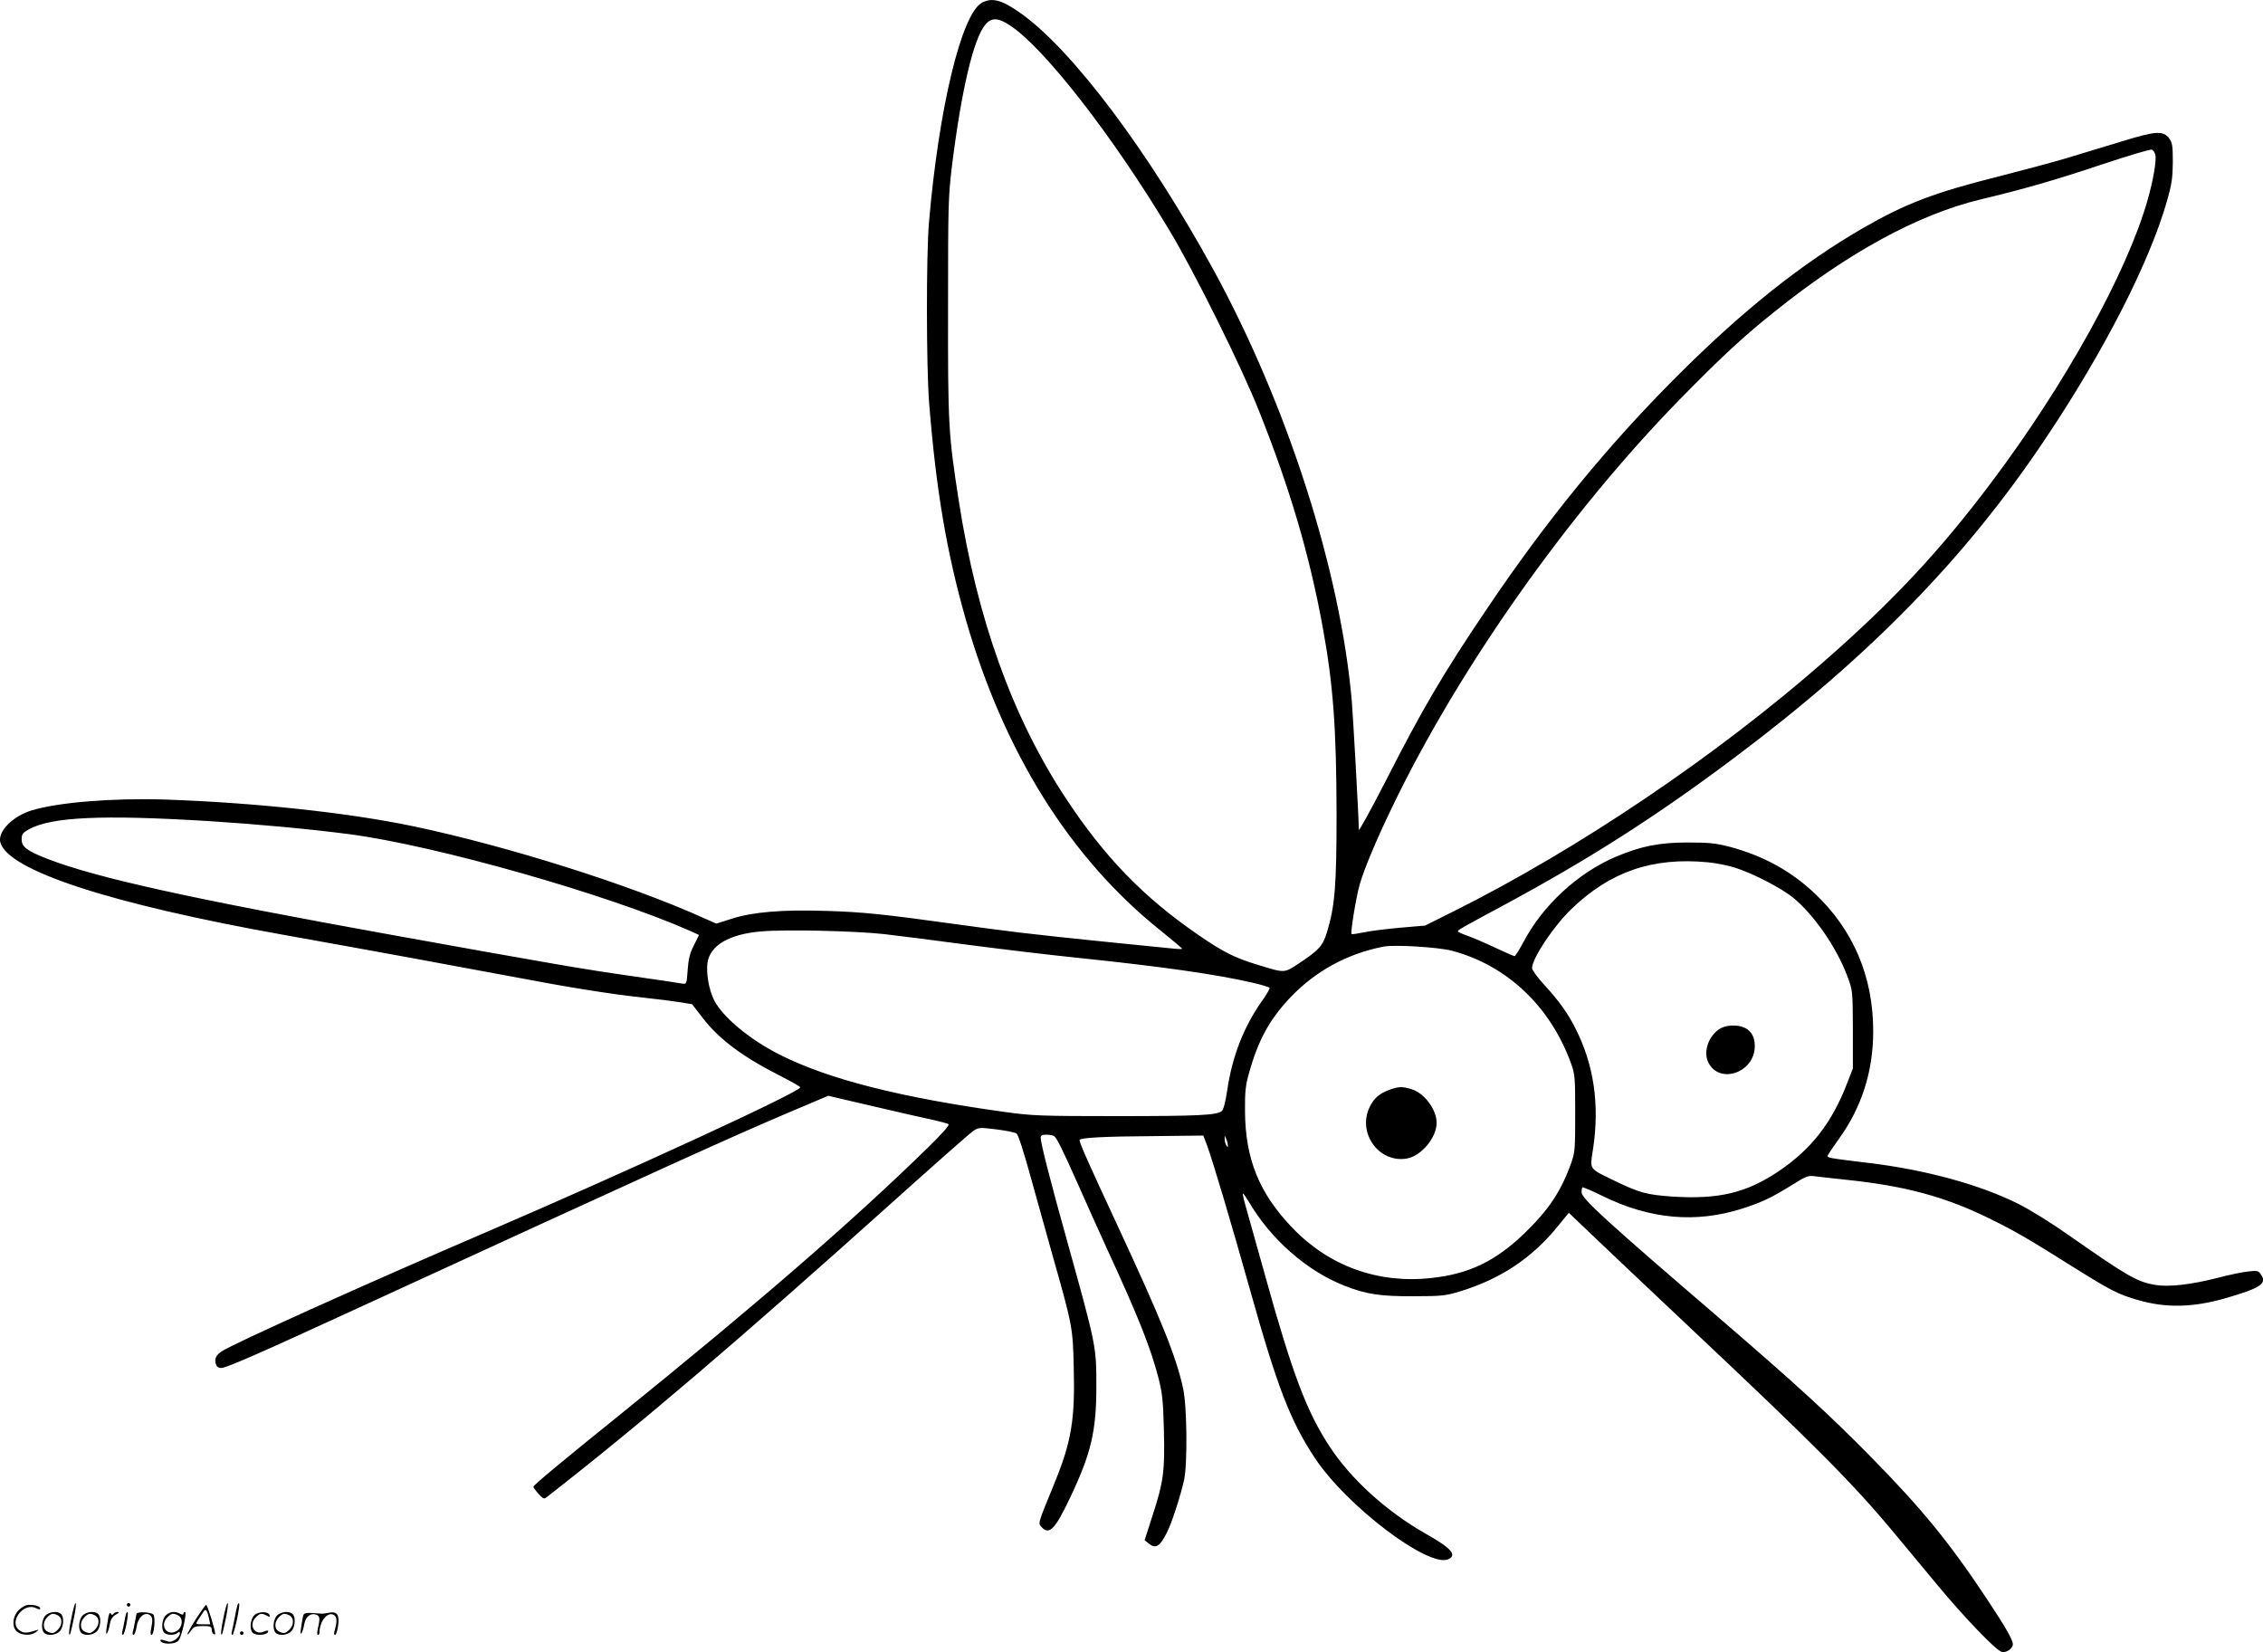 <svg version="1.0" xmlns="http://www.w3.org/2000/svg"
  viewBox="0 0 1280.279 934.673"
 preserveAspectRatio="xMidYMid meet">
<g transform="translate(-0.244,934.932) scale(0.1,-0.1)"
fill="#000000" stroke="none">
<path d="M5558 9334 c-116 -62 -245 -598 -300 -1244 -16 -188 -15 -820 1
-1020 39 -492 99 -845 207 -1224 216 -754 592 -1355 1107 -1765 64 -52 117
-96 117 -99 0 -3 -28 -2 -62 2 -35 3 -218 22 -408 41 -401 41 -507 54 -840
100 -376 52 -499 65 -705 71 -244 8 -414 -6 -532 -44 l-88 -28 -70 31 c-415
188 -1112 408 -1645 520 -368 77 -902 134 -1405 151 -295 9 -598 -15 -752 -61
-107 -32 -194 -119 -179 -180 40 -159 620 -349 1606 -525 487 -87 983 -178
1280 -234 325 -62 554 -99 755 -121 77 -8 170 -20 207 -26 l66 -11 58 -75 c94
-123 227 -222 440 -330 63 -32 114 -61 114 -65 0 -26 -980 -477 -1785 -823
-664 -285 -1420 -626 -1487 -670 -37 -25 -45 -45 -32 -79 3 -9 15 -16 27 -16
28 0 196 73 707 308 1850 850 2161 991 2506 1138 l222 94 253 -59 c140 -33
290 -67 334 -76 44 -10 86 -21 93 -25 9 -4 -28 -47 -120 -137 -418 -409 -962
-880 -1733 -1503 -340 -274 -495 -403 -495 -412 0 -4 13 -22 29 -40 22 -25 32
-30 42 -22 522 406 1090 890 1965 1676 227 204 428 381 447 395 36 25 36 25
136 13 55 -7 107 -17 115 -24 9 -6 44 -115 81 -251 37 -132 91 -327 121 -434
114 -401 116 -413 121 -637 8 -295 -13 -420 -108 -653 -98 -239 -94 -228 -74
-251 43 -47 76 -13 159 161 121 254 151 380 151 634 0 230 0 228 -170 840 -88
315 -145 537 -145 567 0 14 8 18 33 18 17 0 37 -4 43 -8 15 -10 48 -77 137
-277 41 -93 115 -258 164 -365 175 -379 244 -552 289 -725 22 -86 27 -128 31
-295 6 -234 -2 -294 -64 -484 l-45 -140 22 -18 c40 -33 64 -19 104 61 27 52
77 207 97 296 20 89 17 417 -5 518 -39 181 -124 391 -371 922 -166 357 -215
467 -215 484 0 14 130 21 433 23 l267 3 21 -55 c31 -83 139 -446 244 -820 154
-549 227 -739 366 -949 178 -270 643 -623 755 -573 51 24 18 62 -127 144 -222
126 -425 310 -546 496 -127 194 -208 407 -358 946 -52 187 -104 372 -115 410
-11 38 -18 71 -16 73 2 2 16 -18 32 -44 124 -213 329 -394 544 -478 122 -48
202 -60 390 -59 161 0 182 3 264 28 229 70 409 190 554 371 l60 73 153 -146
c85 -81 309 -293 499 -472 747 -703 953 -910 1194 -1200 66 -80 174 -210 241
-290 151 -182 331 -369 362 -376 26 -7 63 19 63 43 0 25 -40 95 -146 255 -210
317 -365 508 -659 807 -235 239 -421 409 -860 787 -651 559 -775 673 -775 709
0 12 2 24 5 27 3 2 53 -19 112 -48 270 -133 529 -156 793 -72 111 36 164 61
282 134 75 48 91 54 125 49 21 -3 106 -12 188 -21 324 -34 551 -95 796 -215
152 -75 217 -112 484 -280 209 -131 251 -152 361 -184 161 -47 313 -43 498 10
196 57 234 82 201 132 -16 24 -21 25 -74 19 -31 -3 -108 -19 -172 -36 -149
-38 -276 -53 -352 -40 -102 16 -159 49 -486 278 -99 70 -224 148 -291 181
-215 108 -526 193 -845 231 -231 28 -237 29 -232 43 3 7 31 48 62 92 130 179
195 384 195 610 0 309 -112 573 -331 780 -136 128 -290 212 -478 263 -82 21
-117 25 -241 25 -161 0 -266 -21 -409 -82 -213 -91 -413 -276 -521 -484 -23
-42 -45 -77 -49 -77 -4 0 -55 22 -112 49 -57 27 -128 57 -156 67 -29 10 -53
21 -53 24 0 8 23 21 248 142 491 264 872 507 1317 841 768 576 1313 1135 1763
1810 330 493 585 993 684 1339 27 95 32 130 33 220 0 93 -3 110 -21 135 -33
44 -75 42 -269 -18 -94 -28 -228 -69 -300 -91 -71 -22 -251 -70 -400 -108
-361 -91 -519 -151 -761 -290 -348 -201 -680 -465 -1054 -839 -393 -393 -737
-814 -1072 -1311 -248 -366 -370 -574 -574 -975 -85 -165 -154 -291 -154 -280
-1 76 -32 632 -40 730 -65 739 -365 1673 -782 2437 -367 670 -797 1243 -1089
1451 -108 77 -164 92 -221 61z m162 -131 c194 -129 583 -630 899 -1158 142
-236 410 -776 508 -1025 174 -437 283 -808 357 -1210 61 -331 79 -575 80
-1065 0 -406 -9 -522 -55 -672 -24 -76 -45 -99 -158 -174 -86 -56 -76 -56
-236 -7 -126 38 -192 71 -330 166 -311 213 -533 441 -754 777 -302 459 -501
1014 -605 1685 -58 375 -61 426 -60 1090 0 577 1 626 22 800 53 427 122 721
189 800 35 42 74 40 143 -7z m6476 -729 c8 -30 -12 -146 -43 -254 -116 -411
-467 -1045 -884 -1599 -292 -389 -556 -671 -945 -1012 -614 -538 -1395 -1065
-2099 -1416 l-160 -80 -140 -12 c-77 -7 -169 -18 -205 -26 -35 -7 -67 -12 -71
-10 -8 5 26 214 47 284 24 84 94 251 182 433 377 785 998 1664 1627 2307 234
239 359 355 533 494 419 337 816 553 1169 638 247 59 421 109 687 198 147 49
275 87 282 84 8 -3 17 -16 20 -29z m-11011 -3770 c269 -17 564 -44 794 -74
493 -65 1463 -341 1932 -549 l46 -21 -29 -59 c-23 -45 -31 -78 -35 -139 -6
-81 -6 -81 -32 -77 -14 3 -138 21 -276 41 -276 39 -461 71 -1365 234 -1132
204 -1669 322 -1948 430 -116 45 -147 68 -147 110 0 30 5 37 40 57 126 71 417
84 1020 47z m8480 -233 c50 -5 119 -19 155 -31 105 -34 260 -115 327 -169 119
-98 246 -282 307 -445 30 -81 30 -81 31 -301 l0 -220 -32 -83 c-87 -225 -202
-373 -388 -499 -183 -123 -340 -160 -603 -143 -143 10 -184 21 -327 90 -147
72 -138 59 -120 179 38 252 5 478 -101 685 -43 85 -88 148 -176 245 -38 41
-68 83 -68 93 0 55 121 237 223 335 220 212 460 294 772 264z m-4663 -406 c78
-9 294 -36 478 -61 184 -24 466 -58 625 -74 471 -49 781 -93 987 -141 48 -11
90 -24 93 -28 2 -5 -16 -37 -41 -72 -104 -146 -170 -315 -198 -504 -11 -74
-22 -114 -32 -122 -31 -23 -134 -28 -594 -28 -428 0 -478 2 -630 23 -591 82
-996 184 -1273 323 -172 86 -327 215 -375 311 -29 60 -45 149 -37 210 14 99
123 163 305 178 136 12 523 3 692 -15z m3213 -94 c313 -82 561 -317 677 -642
21 -59 22 -81 22 -279 0 -198 -1 -220 -22 -279 -58 -161 -126 -264 -263 -397
-166 -160 -315 -232 -530 -255 -301 -33 -579 68 -786 285 -187 195 -266 390
-267 661 -1 108 3 144 23 215 53 188 116 302 233 426 143 150 322 248 528 288
63 12 307 -3 385 -23z m-1266 -1101 c1 -13 0 -13 -9 0 -5 8 -9 24 -9 35 l0 20
9 -20 c5 -11 9 -27 9 -35z M9741 3534 c-66 -34 -103 -125 -77 -188 57 -136
266 -69 266 85 0 70 -37 110 -106 116 -33 2 -60 -2 -83 -13z M7866 3185 c-58
-21 -88 -46 -113 -95 -75 -147 49 -322 208 -295 82 14 169 118 169 202 0 77
-72 172 -147 192 -49 14 -69 13 -117 -4z M406 194 c-10 -47 -15 -88 -12 -91 5
-6 9 7 30 110 7 37 10 67 6 67 -4 0 -15 -39 -24 -86z M720 270 c0 -5 5 -10 10
-10 6 0 10 5 10 10 0 6 -4 10 -10 10 -5 0 -10 -4 -10 -10z M1266 194 c-10 -47
-15 -88 -12 -91 5 -6 9 7 30 110 7 37 10 67 6 67 -4 0 -15 -39 -24 -86z M1346
269 c-3 -8 -10 -41 -16 -74 -6 -33 -14 -68 -16 -77 -3 -10 -1 -18 3 -18 10 0
46 171 38 178 -2 3 -7 -1 -9 -9z M109 241 c-38 -38 -41 -101 -7 -125 29 -20
79 -20 104 0 18 14 18 15 1 10 -53 -17 -69 -17 -92 -2 -69 45 21 166 94 126
12 -6 21 -7 21 -1 0 12 -25 21 -62 21 -19 0 -39 -10 -59 -29z M1110 189 c-28
-45 -49 -83 -47 -85 2 -3 12 7 21 21 14 21 24 25 66 25 43 0 50 -3 50 -19 0
-11 5 -23 10 -26 6 -3 10 -3 10 1 0 20 -44 164 -51 164 -4 0 -30 -37 -59 -81z
m75 4 l7 -33 -42 0 c-42 0 -42 0 -28 23 8 12 21 32 29 44 15 25 22 18 34 -34z
M260 210 c-22 -22 -27 -79 -8 -98 19 -19 66 -14 88 8 22 22 27 79 8 98 -19 19
-66 14 -88 -8z m71 0 c25 -14 25 -54 -1 -80 -23 -23 -33 -24 -61 -10 -25 14
-25 54 1 80 23 23 33 24 61 10z M470 210 c-22 -22 -27 -79 -8 -98 19 -19 66
-14 88 8 22 22 27 79 8 98 -19 19 -66 14 -88 -8z m71 0 c25 -14 25 -54 -1 -80
-23 -23 -33 -24 -61 -10 -25 14 -25 54 1 80 23 23 33 24 61 10z M616 204 c-3
-16 -8 -47 -11 -69 -8 -51 10 -26 19 27 5 27 15 42 34 53 18 10 22 14 10 15
-9 0 -20 -5 -24 -11 -5 -8 -9 -8 -14 1 -5 8 -10 3 -14 -16z M717 223 c-2 -4
-7 -26 -11 -48 -4 -22 -9 -48 -12 -57 -3 -10 -1 -18 4 -18 4 0 14 28 20 62 11
58 10 81 -1 61z M775 220 c-1 -3 -5 -23 -9 -45 -4 -22 -9 -48 -12 -57 -3 -10
-1 -18 4 -18 5 0 13 20 17 45 7 53 44 87 74 68 17 -11 19 -28 8 -80 -4 -18 -3
-33 2 -33 16 0 24 99 11 115 -12 14 -87 18 -95 5z M940 210 c-22 -22 -27 -79
-8 -98 15 -15 61 -15 76 0 9 9 12 8 12 -5 0 -9 -12 -24 -26 -34 -21 -13 -32
-15 -55 -6 -16 6 -29 8 -29 3 0 -24 81 -27 102 -2 18 19 50 162 37 162 -5 0
-9 -5 -9 -10 0 -7 -6 -7 -19 0 -30 16 -59 12 -81 -10z m71 0 c29 -16 25 -65
-6 -86 -56 -37 -103 28 -55 76 23 23 33 24 61 10z M1441 211 c-23 -23 -28 -80
-9 -99 19 -19 88 -13 88 9 0 5 -11 4 -24 -2 -54 -25 -89 38 -46 81 23 23 33
24 62 9 16 -9 19 -8 16 3 -8 22 -64 22 -87 -1z M1570 210 c-22 -22 -27 -79 -8
-98 19 -19 66 -14 88 8 22 22 27 79 8 98 -19 19 -66 14 -88 -8z m71 0 c25 -14
25 -54 -1 -80 -23 -23 -33 -24 -61 -10 -25 14 -25 54 1 80 23 23 33 24 61 10z
M1716 201 c-3 -14 -8 -44 -11 -66 -8 -51 10 -26 19 27 8 41 35 63 66 53 22 -7
24 -21 11 -77 -5 -22 -5 -38 0 -38 5 0 9 6 9 13 0 68 51 125 85 97 15 -13 15
-35 -1 -92 -3 -10 -1 -18 4 -18 6 0 13 23 17 50 9 63 -5 84 -49 76 -17 -4 -35
-6 -41 -6 -101 8 -104 7 -109 -19z M1360 110 c0 -5 5 -10 10 -10 6 0 10 5 10
10 0 6 -4 10 -10 10 -5 0 -10 -4 -10 -10z"/>
</g>
</svg>
